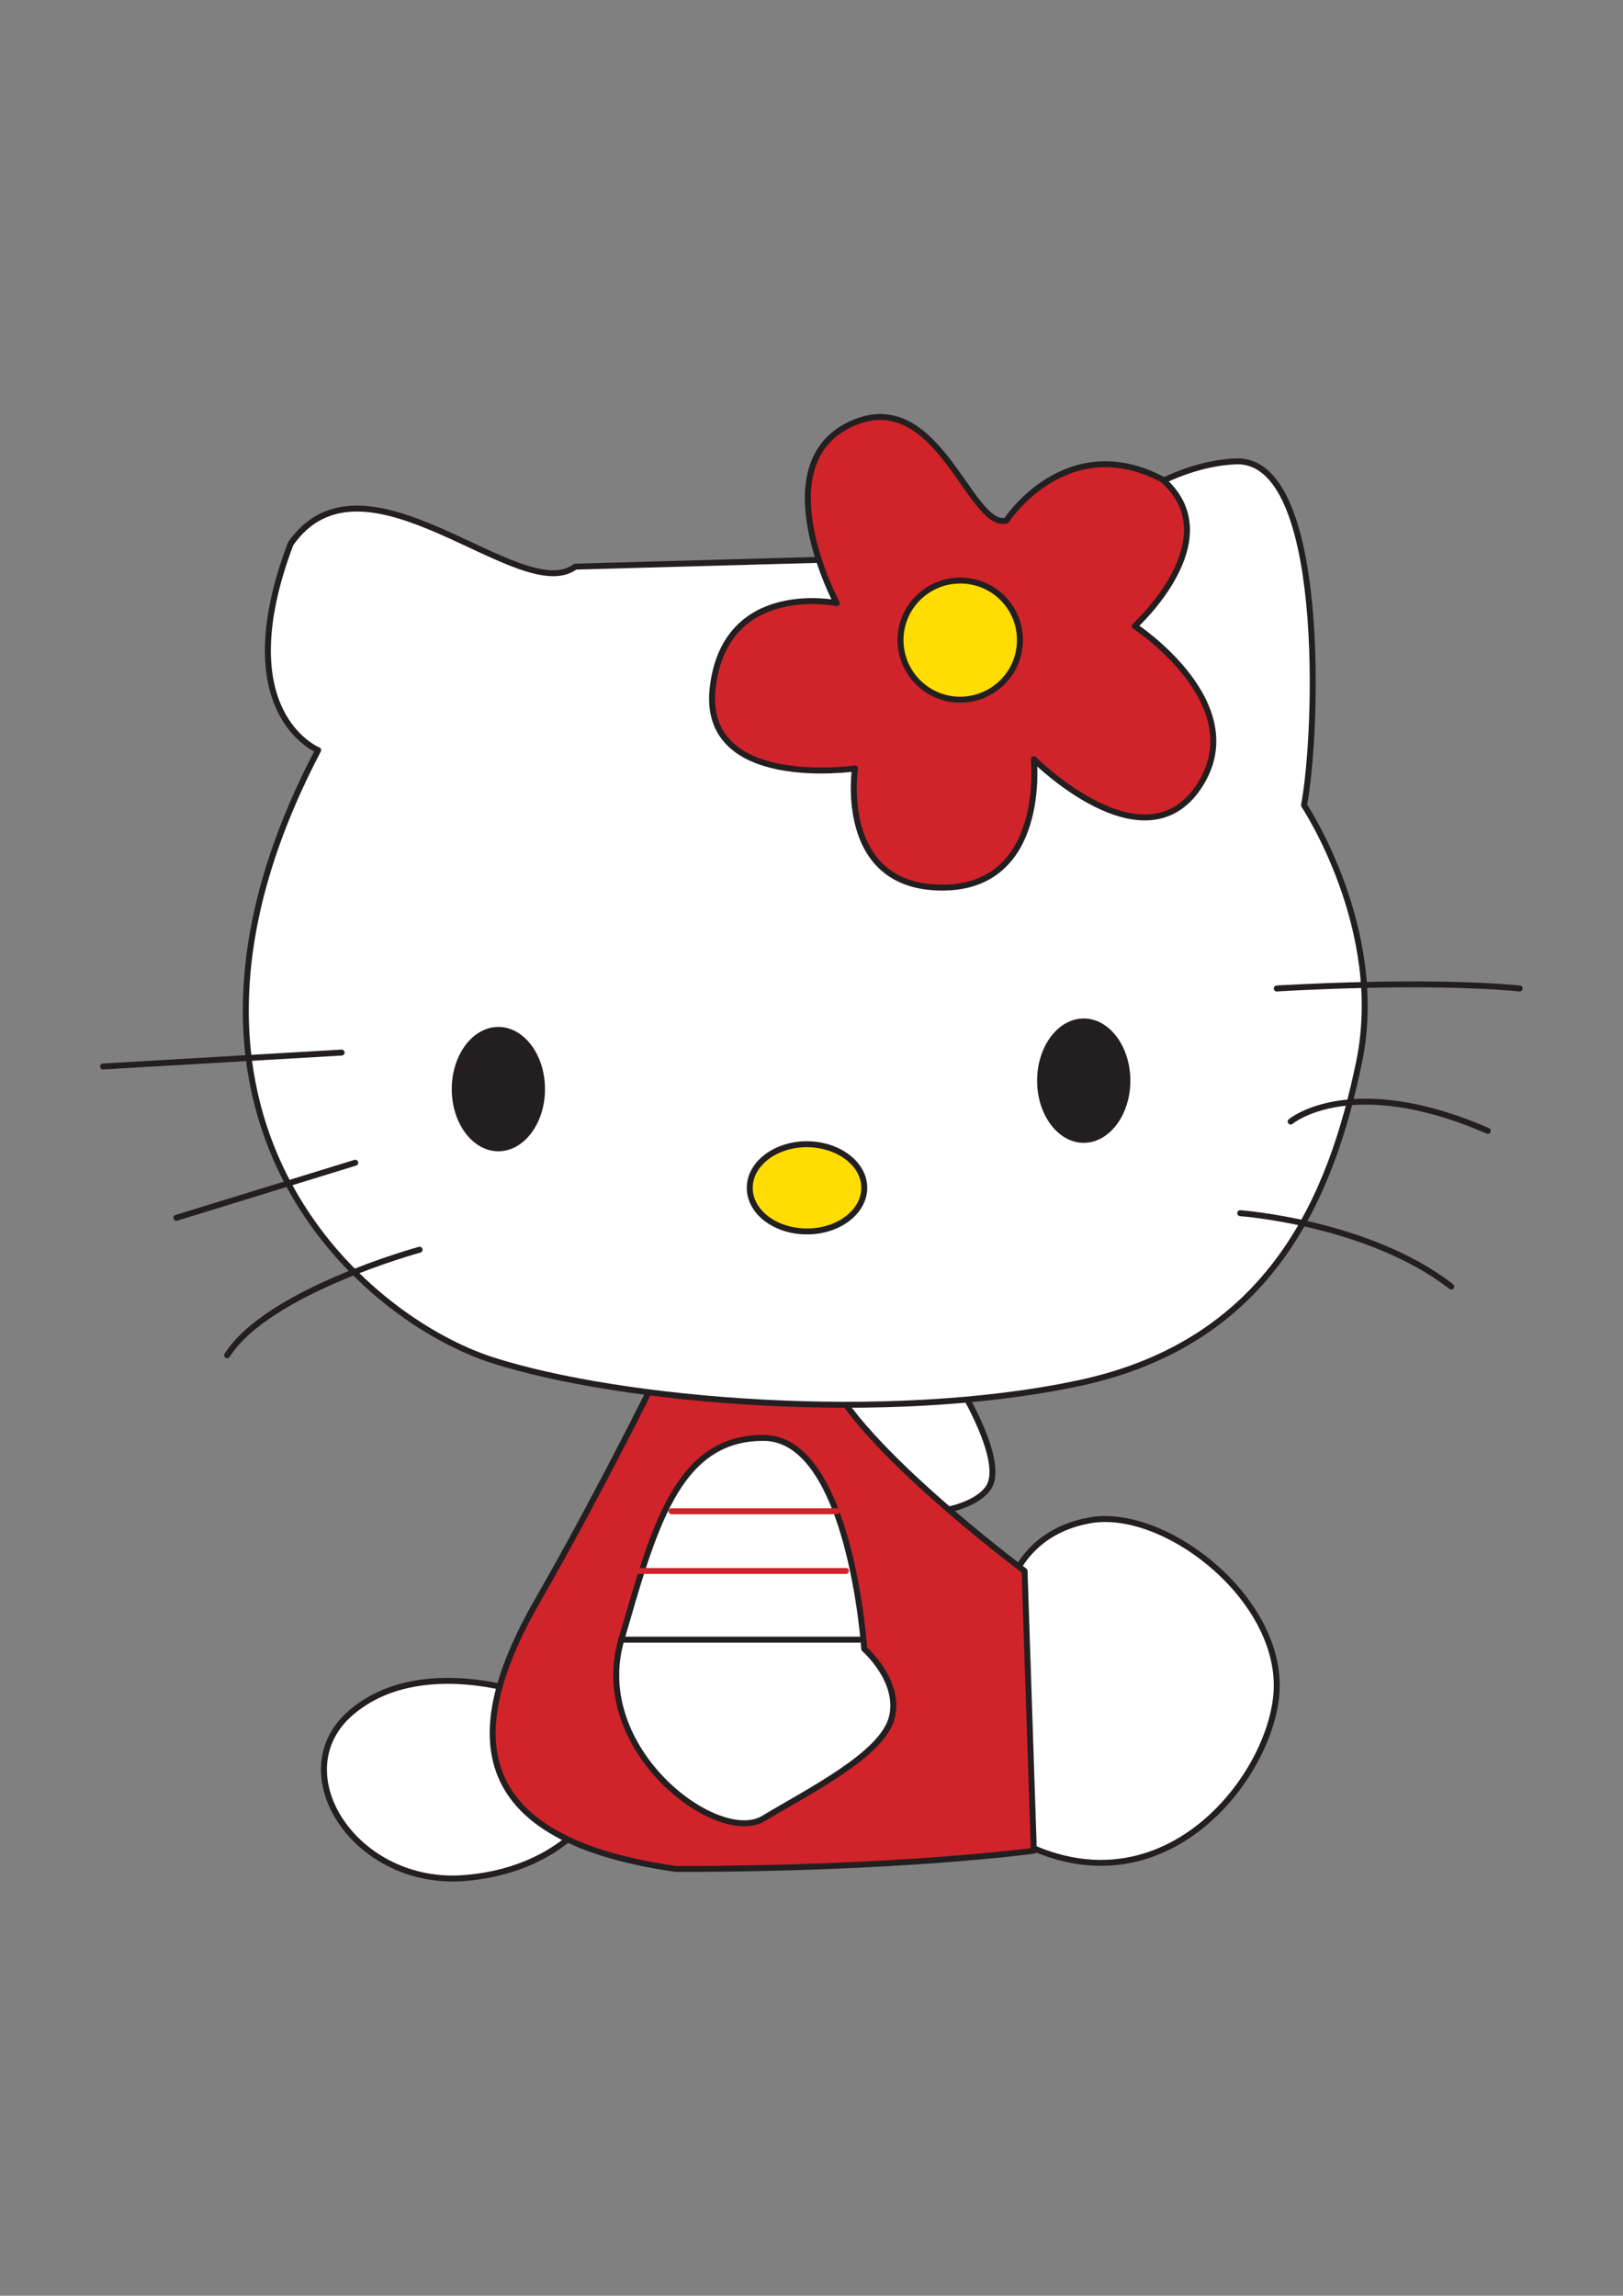 <?xml version="1.0" encoding="utf-8"?>
<!-- Generator: Adobe Illustrator 22.0.0, SVG Export Plug-In . SVG Version: 6.00 Build 0)  -->
<svg version="1.1" id="Layer_1" xmlns="http://www.w3.org/2000/svg" xmlns:xlink="http://www.w3.org/1999/xlink" x="0px" y="0px"
	 viewBox="0 0 595.3 841.9" style="enable-background:new 0 0 595.3 841.9;" xml:space="preserve">
<rect x="0" y="0" width="595.3" height="841.9" fill="#808080" stroke="none"/>
<style type="text/css">
	.st0{fill:#FFFFFF;stroke:#231F20;stroke-width:2.184;stroke-linecap:round;stroke-linejoin:round;}
	.st1{fill:#FFF100;stroke:#231F20;stroke-width:2.184;stroke-linecap:round;stroke-linejoin:round;}
	.st2{fill:none;stroke:#231F20;stroke-width:2.184;stroke-linecap:round;stroke-linejoin:round;}
	.st3{fill:#D1232A;stroke:#231F20;stroke-width:2.184;stroke-linecap:round;stroke-linejoin:round;}
	.st4{fill:#3FAC49;stroke:#231F20;stroke-width:2.184;stroke-linecap:round;stroke-linejoin:round;}
	.st5{fill:#231F20;}
	.st6{fill:#F6921E;stroke:#231F20;stroke-width:2.184;stroke-linecap:round;stroke-linejoin:round;}
	.st7{fill:#FFDD00;stroke:#231F20;stroke-width:2.184;stroke-linecap:round;stroke-linejoin:round;}
	.st8{fill:#F399C0;stroke:#231F20;stroke-width:2.184;stroke-linecap:round;stroke-linejoin:round;}
	.st9{fill:none;stroke:#D1232A;stroke-width:2.184;stroke-linecap:round;stroke-linejoin:round;}
	.st10{fill:#00B1EA;stroke:#231F20;stroke-width:2.184;stroke-linecap:round;stroke-linejoin:round;}
	.st11{fill:#00ADEE;stroke:#231F20;stroke-width:2.184;stroke-linecap:round;stroke-linejoin:round;}
	.st12{fill:none;stroke:#D1232A;stroke-width:3.495;stroke-linecap:round;stroke-linejoin:round;}
	.st13{fill:#231F20;stroke:#231F20;stroke-width:2.184;stroke-linecap:round;stroke-linejoin:round;}
	.st14{fill:none;stroke:#25408E;stroke-width:2.184;stroke-linecap:round;stroke-linejoin:round;}
	.st15{fill:#231F20;stroke:#231F20;stroke-width:2.184;}
	.st16{fill:#F6921E;}
	.st17{fill:#FFFFFF;stroke:#231F20;stroke-width:1.321;stroke-linecap:round;stroke-linejoin:round;}
	.st18{fill:#231F20;stroke:#231F20;stroke-width:1.321;stroke-linecap:round;stroke-linejoin:round;}
	.st19{fill:#F6921E;stroke:#231F20;stroke-width:1.321;stroke-linecap:round;stroke-linejoin:round;}
	.st20{fill:#FFDD00;stroke:#231F20;stroke-width:1.321;stroke-linecap:round;stroke-linejoin:round;}
	.st21{fill:none;stroke:#231F20;stroke-width:1.321;stroke-linecap:round;stroke-linejoin:round;}
	.st22{fill:#00B1EA;stroke:#231F20;stroke-width:1.321;stroke-linecap:round;stroke-linejoin:round;}
	.st23{fill:none;stroke:#25408E;stroke-width:1.321;stroke-linecap:round;stroke-linejoin:round;}
	.st24{fill:#231F20;stroke:#231F20;stroke-width:1.321;}
	.st25{fill:#D1232A;stroke:#231F20;stroke-width:1.321;stroke-linecap:round;stroke-linejoin:round;}
	.st26{fill:#FFFFFF;stroke:#231F20;stroke-width:3.233;stroke-linecap:round;stroke-linejoin:round;}
	.st27{fill:#FFDD00;stroke:#231F20;stroke-width:3.233;stroke-linecap:round;stroke-linejoin:round;}
	.st28{fill:none;stroke:#231F20;stroke-width:3.233;stroke-linecap:round;stroke-linejoin:round;}
	.st29{fill:#D1232A;stroke:#231F20;stroke-width:3.233;stroke-linecap:round;stroke-linejoin:round;}
	.st30{fill:#3FAC49;stroke:#231F20;stroke-width:3.233;stroke-linecap:round;stroke-linejoin:round;}
	.st31{fill:#F399C0;}
	.st32{fill:#F399C0;stroke:#231F20;stroke-width:3.233;stroke-linecap:round;stroke-linejoin:round;}
	.st33{fill:#FFDD00;}
	.st34{fill:#FFFFFF;stroke:#231F20;stroke-width:3.47;}
	.st35{fill:none;stroke:#D1232A;stroke-width:4.858;}
	.st36{fill:#25408E;stroke:#231F20;stroke-width:3.47;}
	.st37{fill:none;stroke:#D1232A;stroke-width:4.858;stroke-linecap:round;stroke-linejoin:round;}
	.st38{fill:#FFDD00;stroke:#231F20;stroke-width:3.47;}
	.st39{fill:#D1232A;stroke:#231F20;stroke-width:3.47;}
	.st40{fill:none;stroke:#231F20;stroke-width:3.47;}
	.st41{fill:none;stroke:#D1232A;stroke-width:3.47;}
	.st42{fill:none;stroke:#231F20;stroke-width:2.184;}
	.st43{fill:none;stroke:#00B1EA;stroke-width:3.058;stroke-linecap:round;stroke-linejoin:round;}
	.st44{fill:#FFFFFF;stroke:#231F20;stroke-width:1.505;stroke-linecap:round;stroke-linejoin:round;}
	.st45{fill:#EB008B;stroke:#231F20;stroke-width:1.505;stroke-linecap:round;stroke-linejoin:round;}
	.st46{fill:#F399C0;stroke:#231F20;stroke-width:1.505;stroke-linecap:round;stroke-linejoin:round;}
	.st47{fill:none;stroke:#231F20;stroke-width:1.505;}
	.st48{fill:none;stroke:#231F20;stroke-width:1.505;stroke-linecap:round;stroke-linejoin:round;}
	.st49{fill:#D1232A;stroke:#231F20;stroke-width:1.505;}
	.st50{fill:#FFFFFF;}
	.st51{fill:#FFFFFF;stroke:#231F20;stroke-width:1.623;stroke-linecap:round;stroke-linejoin:round;}
	.st52{fill:#3FAC49;stroke:#231F20;stroke-width:1.623;stroke-linecap:round;stroke-linejoin:round;}
	.st53{fill:#FFDD00;stroke:#231F20;stroke-width:1.623;stroke-linecap:round;stroke-linejoin:round;}
	.st54{fill:none;stroke:#231F20;stroke-width:1.623;}
	.st55{fill:none;stroke:#231F20;stroke-width:1.623;stroke-linecap:round;stroke-linejoin:round;}
	.st56{fill:#00B1EA;stroke:#231F20;stroke-width:1.623;}
	.st57{fill:#3FAC49;stroke:#231F20;stroke-width:1.623;}
	.st58{fill:#FFFFFF;stroke:#231F20;stroke-width:2.498;stroke-linecap:round;stroke-linejoin:round;}
	.st59{fill:#EB008B;stroke:#231F20;stroke-width:2.498;stroke-linecap:round;stroke-linejoin:round;}
	.st60{fill:none;stroke:#231F20;stroke-width:2.498;stroke-linecap:round;stroke-linejoin:round;}
	.st61{fill:#F399C0;stroke:#231F20;stroke-width:2.498;stroke-linecap:round;stroke-linejoin:round;}
	.st62{fill:#FFDD00;stroke:#231F20;stroke-width:2.498;stroke-linecap:round;stroke-linejoin:round;}
	.st63{fill:#F399C0;stroke:#231F20;stroke-width:1.662;stroke-linecap:round;stroke-linejoin:round;}
	.st64{fill:#FFFFFF;stroke:#231F20;stroke-width:1.662;stroke-linecap:round;stroke-linejoin:round;}
	.st65{fill:#D1232A;stroke:#231F20;stroke-width:1.662;stroke-linecap:round;stroke-linejoin:round;}
	.st66{fill:#FFDD00;stroke:#231F20;stroke-width:1.662;}
	.st67{fill:none;stroke:#231F20;stroke-width:1.662;stroke-linecap:round;stroke-linejoin:round;}
	.st68{fill:#00B1EA;}
	.st69{fill:url(#SVGID_1_);}
	.st70{fill:#EB008B;stroke:#231F20;stroke-width:2.184;stroke-linecap:round;stroke-linejoin:round;}
	.st71{fill:#FFDD00;stroke:#231F20;stroke-width:2.184;}
	.st72{fill:#F6921E;stroke:#231F20;stroke-width:2.184;}
	.st73{fill:#006A44;stroke:#231F20;stroke-width:2.184;stroke-linecap:round;stroke-linejoin:round;}
	.st74{fill:#1E181A;}
	.st75{fill:#E91D52;}
	.st76{fill:#E91E53;}
	.st77{fill:#FEFEFE;}
	.st78{fill:#E81D52;}
	.st79{fill:#FCE439;}
</style>
<g>
	<path class="st0" d="M343.9,495.3c0,0,26.9,38.7,18.5,50.5c-8.4,11.8-48.8,15.1-55.5-10.1C300.2,510.5,296.8,493.7,343.9,495.3z"/>
	<path class="st0" d="M369.1,586.2c0,0,3.4-23.6,30.3-28.6c26.9-5.1,68.9,26.9,68.9,60.5c0,33.6-47.1,94.2-107.6,48.8
		C300.2,621.5,369.1,586.2,369.1,586.2z"/>
	<path class="st0" d="M194.2,621.5c0,0-40.4-15.1-65.6,6.7c-25.2,21.9,1.7,63.9,42,60.5c40.4-3.4,52.1-32,52.1-32L194.2,621.5z"/>
	<path class="st3" d="M248,490.3c0,0-25.2,52.1-50.4,95.9c-25.2,43.7-32,87.5,50.4,99.2c82.4,0,131.2-6.7,131.2-6.7l-3.4-102.6
		c0,0-72.3-53.8-74-79C300.2,471.8,248,490.3,248,490.3z"/>
	<path class="st0" d="M211,207.8l179.9-5c0,0,28.6-32,62.2-33.6c33.6-1.7,30.3,99.2,25.2,126.1c0,0,30.3,45.4,20.2,94.2
		c-10.1,48.8-32,102.6-102.6,117.7c-70.6,15.1-168.2,6.7-215.3-8.4c-47.1-15.1-134.5-89.1-63.9-223.7c0,0-33.6-13.5-10.1-75.7
		C133.7,160.7,190.9,222.9,211,207.8z"/>
	<path class="st5" d="M414.6,396.3c0-12.6-7.7-22.8-17.1-22.8c-9.4,0-17.1,10.2-17.1,22.8c0,12.6,7.7,22.8,17.1,22.8
		C406.9,419.1,414.6,408.9,414.6,396.3z"/>
	<path class="st5" d="M199.9,399.4c0-12.6-7.7-22.8-17.1-22.8c-9.4,0-17.1,10.2-17.1,22.8c0,12.6,7.7,22.8,17.1,22.8
		C192.2,422.2,199.9,412,199.9,399.4z"/>
	<line class="st2" x1="125.3" y1="386" x2="37.8" y2="391.1"/>
	<line class="st2" x1="130.3" y1="426.4" x2="64.7" y2="446.6"/>
	<path class="st2" d="M153.9,458.3c0,0-55.5,15.1-70.6,38.7"/>
	<path class="st2" d="M468.3,362.5c0,0,53.8-3.4,89.1,0"/>
	<path class="st2" d="M473.4,411.3c0,0,21.9-18.5,72.3,3.4"/>
	<path class="st2" d="M454.9,444.9c0,0,47.1,3.4,77.4,26.9"/>
	<path class="st3" d="M369.1,190.9c0,0,21.9-33.6,57.2-15.1c25.2,21.8-10.1,53.8-10.1,53.8s43.7,28.6,23.5,58.9
		c-20.2,30.3-60.5-10.1-60.5-10.1s5,47.1-33.6,47.1c-38.7,0-32-43.7-32-43.7s-57.2,8.4-52.1-30.3c5-38.7,45.4-30.3,45.4-30.3
		s-26.9-50.5,5-65.6C343.9,140.5,355.7,194.3,369.1,190.9z"/>
	<path class="st7" d="M317,435.6c0,8.8-9.4,16-21,16c-11.6,0-21-7.1-21-16c0-8.8,9.4-16,21-16C307.6,419.7,317,426.8,317,435.6z"/>
	<path class="st0" d="M317,604.7c0,0,13.5,11.7,10.1,25.2c-3.4,13.5-30.3,26.9-47.1,37c-16.8,10.1-63.9-25.2-52.1-65.6
		c11.8-40.4,20.2-74,52.1-74C311.9,527.3,317,604.7,317,604.7z"/>
	<line class="st9" x1="246.3" y1="554.2" x2="306.9" y2="554.2"/>
	<line class="st9" x1="234.6" y1="576.1" x2="310.3" y2="576.1"/>
	<line class="st2" x1="227.8" y1="601.3" x2="315.3" y2="601.3"/>
	<path class="st7" d="M374.1,234.7c0-12.1-9.8-21.8-21.9-21.8c-12.1,0-21.9,9.8-21.9,21.8c0,12.1,9.8,21.9,21.9,21.9
		C364.4,256.5,374.1,246.8,374.1,234.7z"/>
</g>
</svg>
